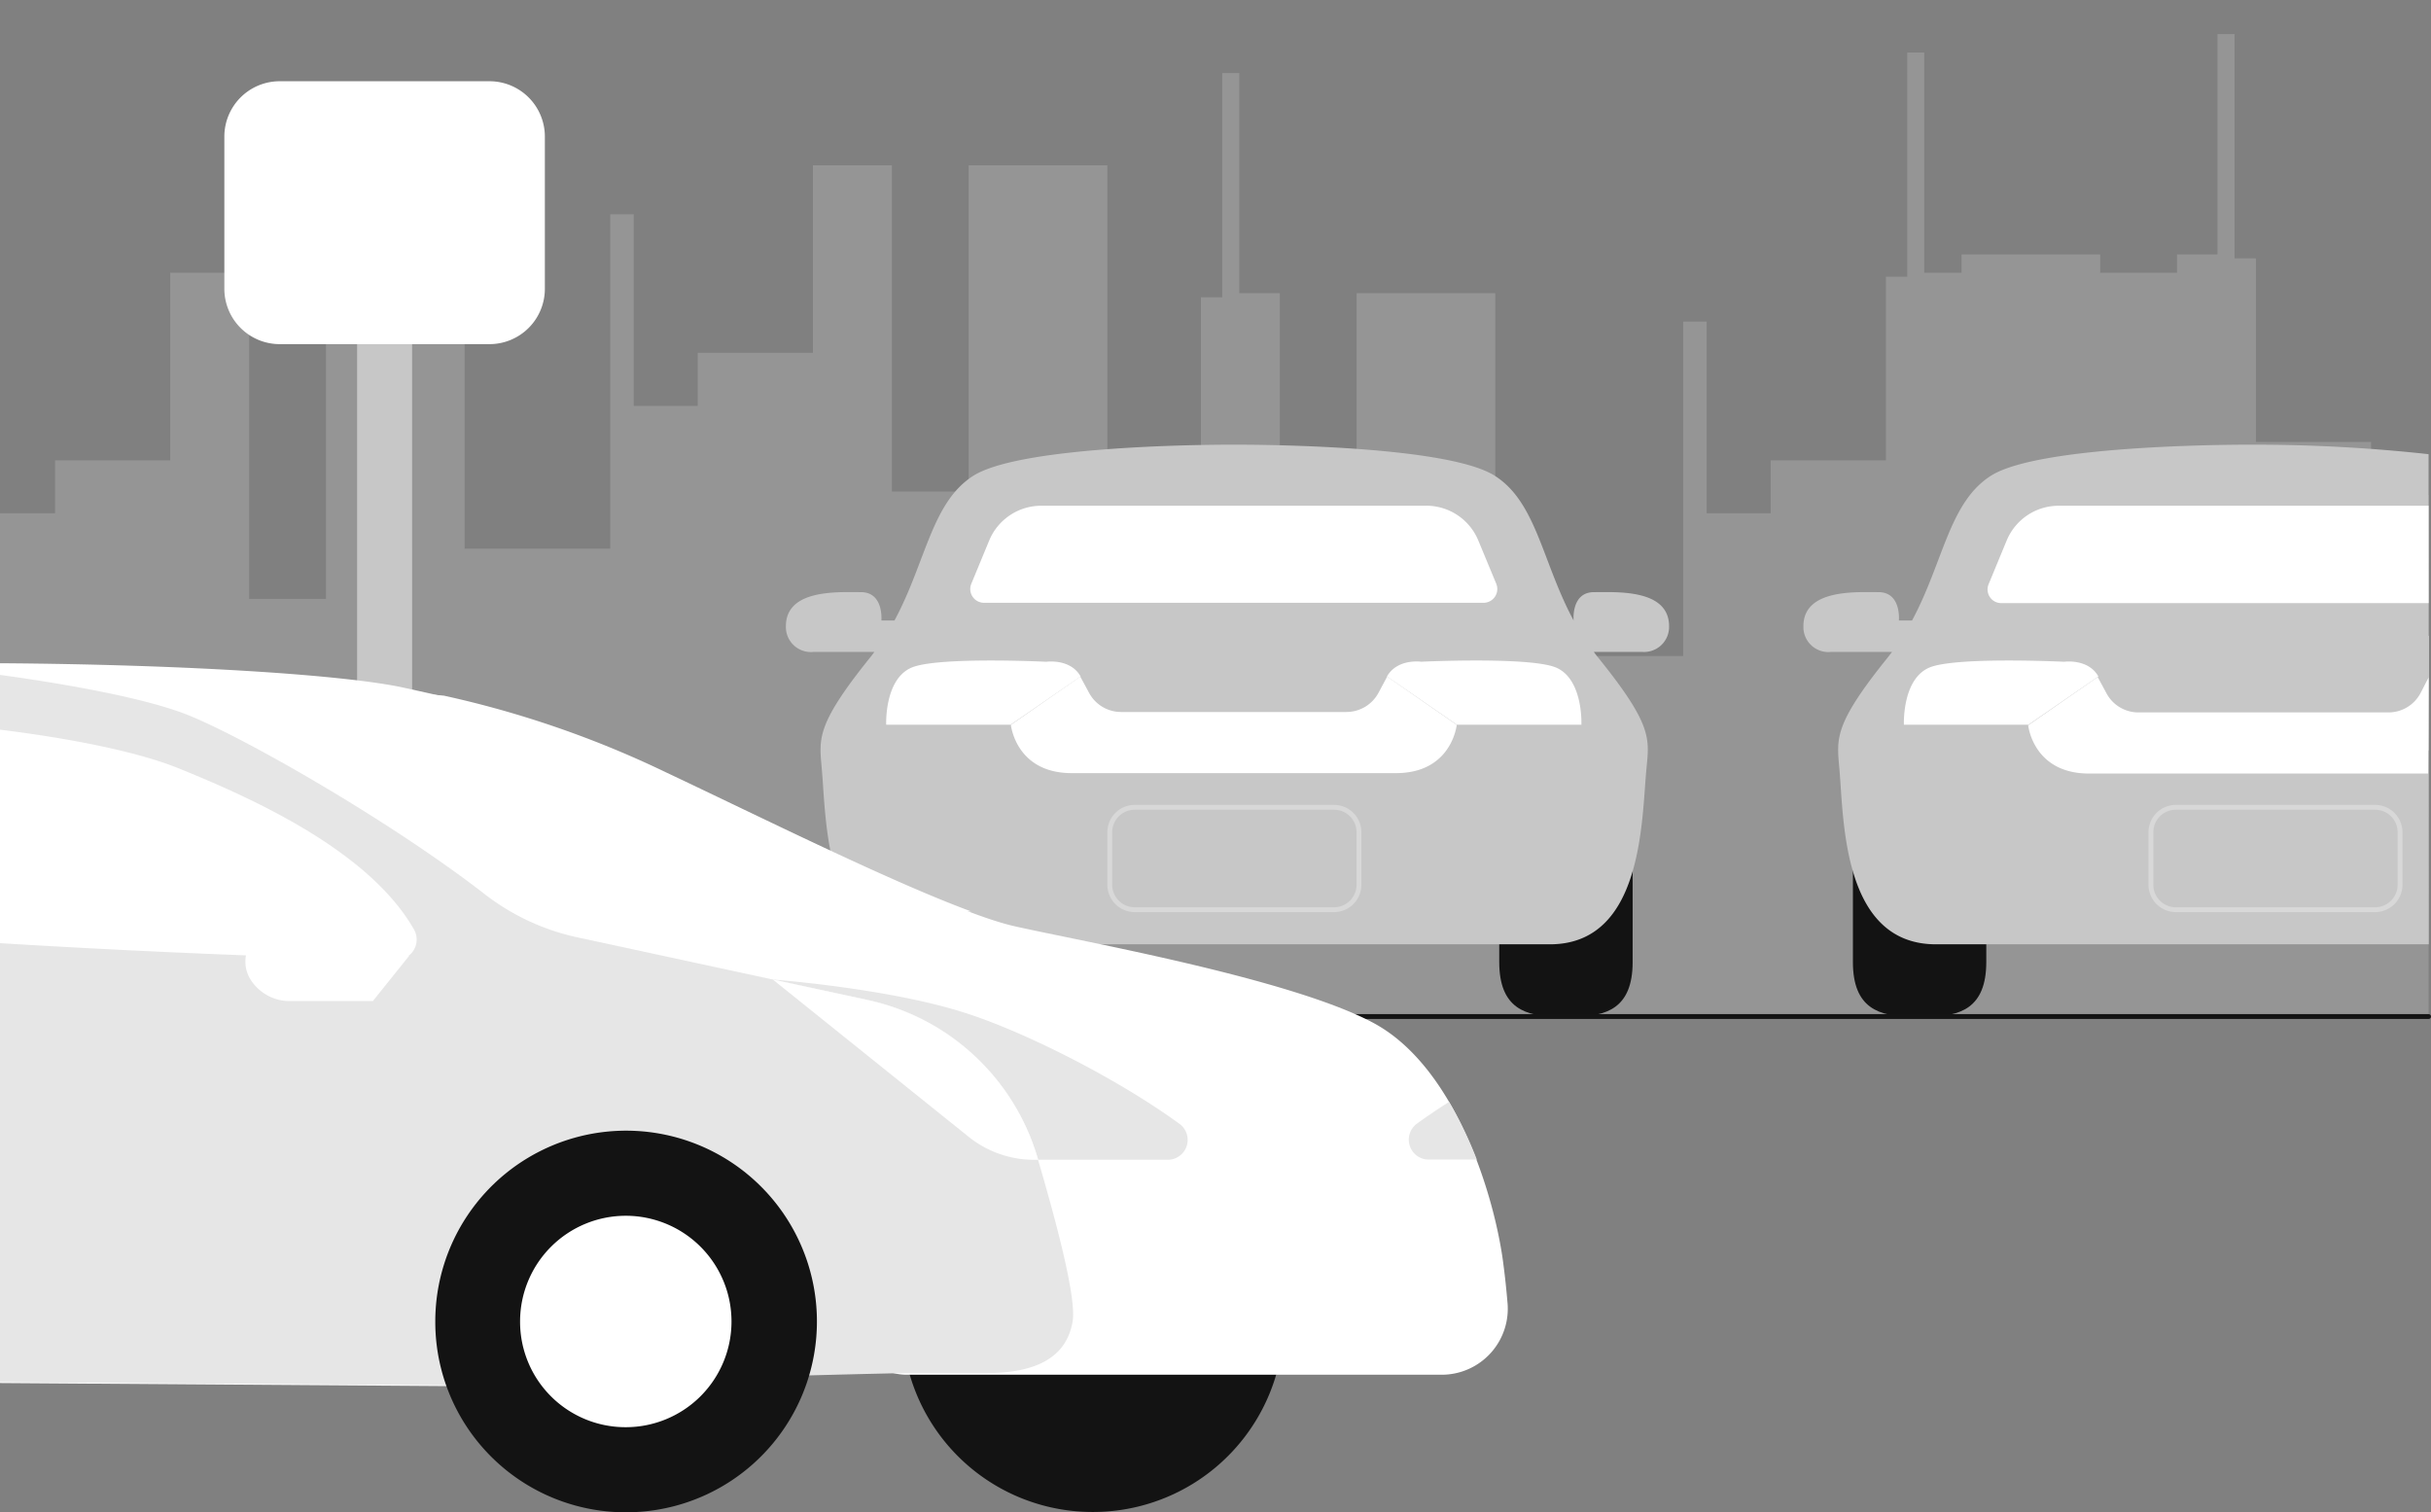 <svg xmlns="http://www.w3.org/2000/svg" width="250.043" height="155.557" viewBox="0 0 250.043 155.557">
  <rect x="0" y="0" width="250.043" height="155.557" fill="#808080" stroke="none"/>
  <g id="Gruppe_5" data-name="Gruppe 5" transform="translate(0 -9.929)">
    <path id="Pfad_225" data-name="Pfad 225" d="M249.793,9.929Z" fill="#fcdeee"/>
    <path id="Pfad_226" data-name="Pfad 226" d="M249.793,63.644h-5.908V58.191H232.036V39.309h-2.193V16.24h-1.762V38.9h-4.162v1.887h-7.9V38.9H201.752v1.887h-3.831V18.135h-1.754V41.2h-2.193V60.077H182.126V65.53h-6.586V45.813h-2.416v34.4h-12.3V76.452H153.8V42.892H139.538V76.452h-7.9V42.892h-4.17V20.245h-1.754V43.314h-2.193V62.187H113.9V29.736H99.631V63.288H91.737V29.736H83.612V49.023H71.763v5.453H65.185V34.766H62.769v34.4H47.792V40.782H33.528V74.334h-7.9V40.782H17.508v19.3H5.66V65.53H0v51.764H249.793Z" transform="translate(0 -2.803)" fill="#c7c7c7" opacity="0.3"/>
    <path id="Pfad_227" data-name="Pfad 227" d="M50.049,49.31H44.39V126.2h5.66Z" transform="translate(-7.66 -8.509)" fill="#c7c7c7"/>
    <path id="Pfad_228" data-name="Pfad 228" d="M55.162,22.1H33.582a5.693,5.693,0,0,0-5.693,5.693V43.448a5.693,5.693,0,0,0,5.693,5.693H55.162a5.693,5.693,0,0,0,5.693-5.693V27.793A5.693,5.693,0,0,0,55.162,22.1Z" transform="translate(-4.813 -3.814)" fill="#fff"/>
    <path id="Pfad_229" data-name="Pfad 229" d="M244.049,125.847c0,4.766-2.7,5.61-6.032,5.61h-1.655c-3.31,0-6.032-.827-6.032-5.61V106.94c0-4.766,2.7-8.63,6.032-8.63h1.655c3.31,0,6.032,3.864,6.032,8.63Z" transform="translate(-39.748 -16.965)" fill="#131313"/>
    <path id="Pfad_230" data-name="Pfad 230" d="M290.283,91.04H236.93l-2.3,11.8h55.653Z" transform="translate(-40.49 -15.711)" fill="#fff"/>
    <path id="Pfad_231" data-name="Pfad 231" d="M241.84,97.638a1.456,1.456,0,0,1,1.572-1.3h16.077a1.306,1.306,0,1,1,0,2.59H243.412a1.456,1.456,0,0,1-1.572-1.291Z" transform="translate(-41.734 -16.624)" fill="#fff"/>
    <path id="Pfad_232" data-name="Pfad 232" d="M288.478,68.256a163.943,163.943,0,0,0-18.2-.976s-21.563-.124-26.8,3.186c-4.319,2.731-4.89,8.87-8.125,14.894h-1.357s.273-2.913-2.1-2.913-7.72-.323-7.72,3.508a2.573,2.573,0,0,0,2.863,2.64h6.255l-.447.579c-5.684,7.05-5.221,8.39-4.965,11.51.455,5.114.273,17.988,9.929,17.988h50.688ZM247.321,96.083H234.513s-.215-4.965,2.879-5.974,13.6-.5,13.6-.5,2.482-.356,3.525,1.514Z" transform="translate(-38.685 -11.61)" fill="#c7c7c7"/>
    <path id="Pfad_233" data-name="Pfad 233" d="M293.3,96.218l-.827,1.6a3.73,3.73,0,0,1-3.31,1.986H263.472a3.724,3.724,0,0,1-3.31-1.986l-.894-1.655-7.149,4.964s.5,4.965,6.264,4.965H293.26Z" transform="translate(-43.508 -16.594)" fill="#fff"/>
    <path id="Pfad_234" data-name="Pfad 234" d="M292.429,74.87H254.368a5.791,5.791,0,0,0-5.329,3.566L247.194,82.9a1.406,1.406,0,0,0,1.34,1.986h43.9Z" transform="translate(-42.636 -12.92)" fill="#fff"/>
    <path id="Pfad_235" data-name="Pfad 235" d="M200.089,125.847c0,4.766-2.7,5.61-6.032,5.61H192.4c-3.31,0-6.032-.827-6.032-5.61V106.94c0-4.766,2.706-8.63,6.032-8.63h1.655c3.31,0,6.032,3.864,6.032,8.63Z" transform="translate(-32.162 -16.965)" fill="#131313"/>
    <path id="Pfad_236" data-name="Pfad 236" d="M108.11,102.839h75.114l-2.731-11.8H110.419Z" transform="translate(-18.656 -15.711)" fill="#fff"/>
    <path id="Pfad_237" data-name="Pfad 237" d="M115.33,97.638a1.448,1.448,0,0,1,1.564-1.3h16.077a1.306,1.306,0,1,1,0,2.59H116.894a1.447,1.447,0,0,1-1.564-1.291Z" transform="translate(-19.902 -16.624)" fill="#fff"/>
    <path id="Pfad_238" data-name="Pfad 238" d="M167.76,97.638a1.448,1.448,0,0,1,1.564-1.3H185.4a1.306,1.306,0,1,1,0,2.59H169.324a1.447,1.447,0,0,1-1.564-1.291Z" transform="translate(-28.95 -16.624)" fill="#fff"/>
    <path id="Pfad_239" data-name="Pfad 239" d="M188.533,85.955c0-3.831-5.345-3.508-7.72-3.508s-2.1,2.913-2.1,2.913c-3.244-6.024-3.806-12.163-8.125-14.894-5.246-3.31-26.792-3.186-26.8-3.186s-21.513-.124-26.8,3.186c-4.319,2.731-4.882,8.87-8.125,14.894h-1.349s.265-2.913-2.11-2.913-7.712-.323-7.712,3.508a2.574,2.574,0,0,0,2.855,2.64H106.8c-.149.19-.29.389-.447.579-5.676,7.05-5.221,8.39-4.965,11.51.463,5.114.281,17.988,9.929,17.988h64.953c9.615,0,9.433-12.875,9.929-17.988.281-3.119.736-4.46-4.965-11.51-.157-.19-.3-.389-.447-.579h4.965a2.574,2.574,0,0,0,2.78-2.64ZM120.808,96.083h-12.8s-.215-4.965,2.879-5.974,13.595-.5,13.595-.5,2.482-.356,3.525,1.514Zm58.748,0h-12.85l-7.19-4.965c1.076-1.87,3.525-1.514,3.525-1.514s10.5-.5,13.595.5,2.879,5.974,2.879,5.974Z" transform="translate(-16.858 -11.61)" fill="#c7c7c7"/>
    <path id="Pfad_240" data-name="Pfad 240" d="M132.8,96.11l.894,1.655A3.733,3.733,0,0,0,137,99.751h23.168a3.748,3.748,0,0,0,3.31-1.986l.885-1.655,7.157,4.965s-.5,4.965-6.255,4.965H131.915c-5.751,0-6.255-4.965-6.255-4.965Z" transform="translate(-21.685 -16.586)" fill="#fff"/>
    <path id="Pfad_241" data-name="Pfad 241" d="M167.534,74.87H127.892a5.791,5.791,0,0,0-5.329,3.566L120.718,82.9a1.415,1.415,0,0,0,1.307,1.953h51.383a1.416,1.416,0,0,0,1.307-1.953l-1.853-4.468a5.794,5.794,0,0,0-5.329-3.566Z" transform="translate(-20.814 -12.92)" fill="#fff"/>
    <path id="Pfad_242" data-name="Pfad 242" d="M49.224,32.5c-1.374,2.656-5.395,4.675-12.544,4.137v5.618c10.806.546,17.649-3.434,19.858-9.772Z" transform="translate(-6.33 -5.605)" fill="#fff"/>
    <path id="Pfad_243" data-name="Pfad 243" d="M273.5,138.37H137.37" transform="translate(-23.706 -23.878)" fill="none" stroke="#141414" stroke-linecap="round" stroke-linejoin="round" stroke-width="0.5"/>
    <path id="Pfad_244" data-name="Pfad 244" d="M131.686,191.773a19.627,19.627,0,1,0-19.536-19.627A19.581,19.581,0,0,0,131.686,191.773Z" transform="translate(-19.354 -26.32)" fill="#131313"/>
    <path id="Pfad_245" data-name="Pfad 245" d="M155.044,160.1c-.1-1.183-.232-2.482-.414-3.848-.827-6.619-4.783-20.231-13.4-24.823s-30.019-8.374-36.887-9.929S80.128,111.2,68.5,105.778s-18.659-6.983-26.908-8.8C35.8,95.691,19.709,94.583,0,94.45v74.038l45.972.314,21.1-25.99c16.127.827,19.858,12.833,20.686,19.858a5.535,5.535,0,0,0,5.494,4.965h55.024a6.793,6.793,0,0,0,6.768-7.538Z" transform="translate(0 -16.299)" fill="#fff"/>
    <path id="Pfad_246" data-name="Pfad 246" d="M106.7,145.538a23.356,23.356,0,0,0-17.467-16.2l-29.788-6.429a23.785,23.785,0,0,1-9.573-4.443c-9.408-7.306-24.1-15.771-30.284-18.336C15.316,98.357,7.124,96.876,0,95.9v72.756l45.972.314s44.425-1.249,47.246-1.249h8.059c3.757,0,8.274-.736,9.044-5.3C110.743,160.125,108.758,152.538,106.7,145.538Z" transform="translate(0 -16.549)" fill="#e6e6e6"/>
    <path id="Pfad_247" data-name="Pfad 247" d="M42.555,123.214c-4.642-8.084-16.6-13.462-24.235-16.549C14.513,105.118,7.993,103.7,0,102.71v21.96c19.238,1.175,34.363,1.589,40.7,1.721a2.093,2.093,0,0,0,1.853-3.177Z" transform="translate(0 -17.725)" fill="#fff"/>
    <path id="Pfad_248" data-name="Pfad 248" d="M73.016,106.187a103.967,103.967,0,0,0-22.887-7.91c-4.261-.372-13.421-1.034-24.144-.968a.074.074,0,1,0,0,.149c2.863,1.167,21.43,8.961,34.132,19.859a13.9,13.9,0,0,0,9.1,3.31l35.141-.157C96.018,117.4,82.556,110.689,73.016,106.187Z" transform="translate(-4.471 -16.792)" fill="#fff"/>
    <path id="Pfad_249" data-name="Pfad 249" d="M137.9,148.622c-6.446-4.708-16.375-9.714-22.605-11.592-7.852-2.408-19.238-3.26-19.246-3.26l9.739,2.1a23.36,23.36,0,0,1,17.484,16.2,1.3,1.3,0,0,0,.066.24H136.7a2.044,2.044,0,0,0,1.2-3.69Z" transform="translate(-16.575 -23.085)" fill="#e6e6e6"/>
    <path id="Pfad_250" data-name="Pfad 250" d="M105.809,135.872l-9.739-2.1,20.164,16.193a10.761,10.761,0,0,0,6.686,2.35h.439a.868.868,0,0,0-.066-.24,23.357,23.357,0,0,0-17.484-16.2Z" transform="translate(-16.579 -23.085)" fill="#fff"/>
    <path id="Pfad_251" data-name="Pfad 251" d="M179.266,148.98c-1.167.745-2.292,1.5-3.31,2.242a2.044,2.044,0,0,0,1.2,3.69h4.965A40.4,40.4,0,0,0,179.266,148.98Z" transform="translate(-30.221 -25.709)" fill="#e6e6e6"/>
    <path id="Pfad_252" data-name="Pfad 252" d="M47.33,130.054l-4.137-2.772a6.138,6.138,0,0,0-3.417-1.043H35.3a4.85,4.85,0,0,0-4.658,3.31.411.411,0,0,0,0,.108,3.474,3.474,0,0,0,.5,2.979,4.768,4.768,0,0,0,3.914,2.052h8.556" transform="translate(-5.264 -21.785)" fill="#fff"/>
    <path id="Pfad_253" data-name="Pfad 253" d="M73.646,191.813A19.627,19.627,0,1,0,54.11,172.187,19.581,19.581,0,0,0,73.646,191.813Z" transform="translate(-9.338 -26.327)" fill="#131313"/>
    <path id="Pfad_254" data-name="Pfad 254" d="M75.465,184.885A10.873,10.873,0,1,0,64.65,174.012,10.844,10.844,0,0,0,75.465,184.885Z" transform="translate(-11.157 -28.153)" fill="#fff"/>
    <path id="Pfad_257" data-name="Pfad 257" d="M161.019,112.36h-20.5a2.565,2.565,0,0,0-2.565,2.565v5.4a2.565,2.565,0,0,0,2.565,2.565h20.5a2.565,2.565,0,0,0,2.565-2.565v-5.4A2.565,2.565,0,0,0,161.019,112.36Z" transform="translate(-23.806 -19.39)" fill="none" stroke="#fff" stroke-width="0.5" opacity="0.3"/>
    <path id="Pfad_260" data-name="Pfad 260" d="M290.439,112.36h-20.5a2.565,2.565,0,0,0-2.565,2.565v5.4a2.565,2.565,0,0,0,2.565,2.565h20.5A2.565,2.565,0,0,0,293,120.328v-5.4A2.565,2.565,0,0,0,290.439,112.36Z" transform="translate(-46.14 -19.39)" fill="none" stroke="#fff" stroke-width="0.5" opacity="0.3"/>
  </g>
</svg>

